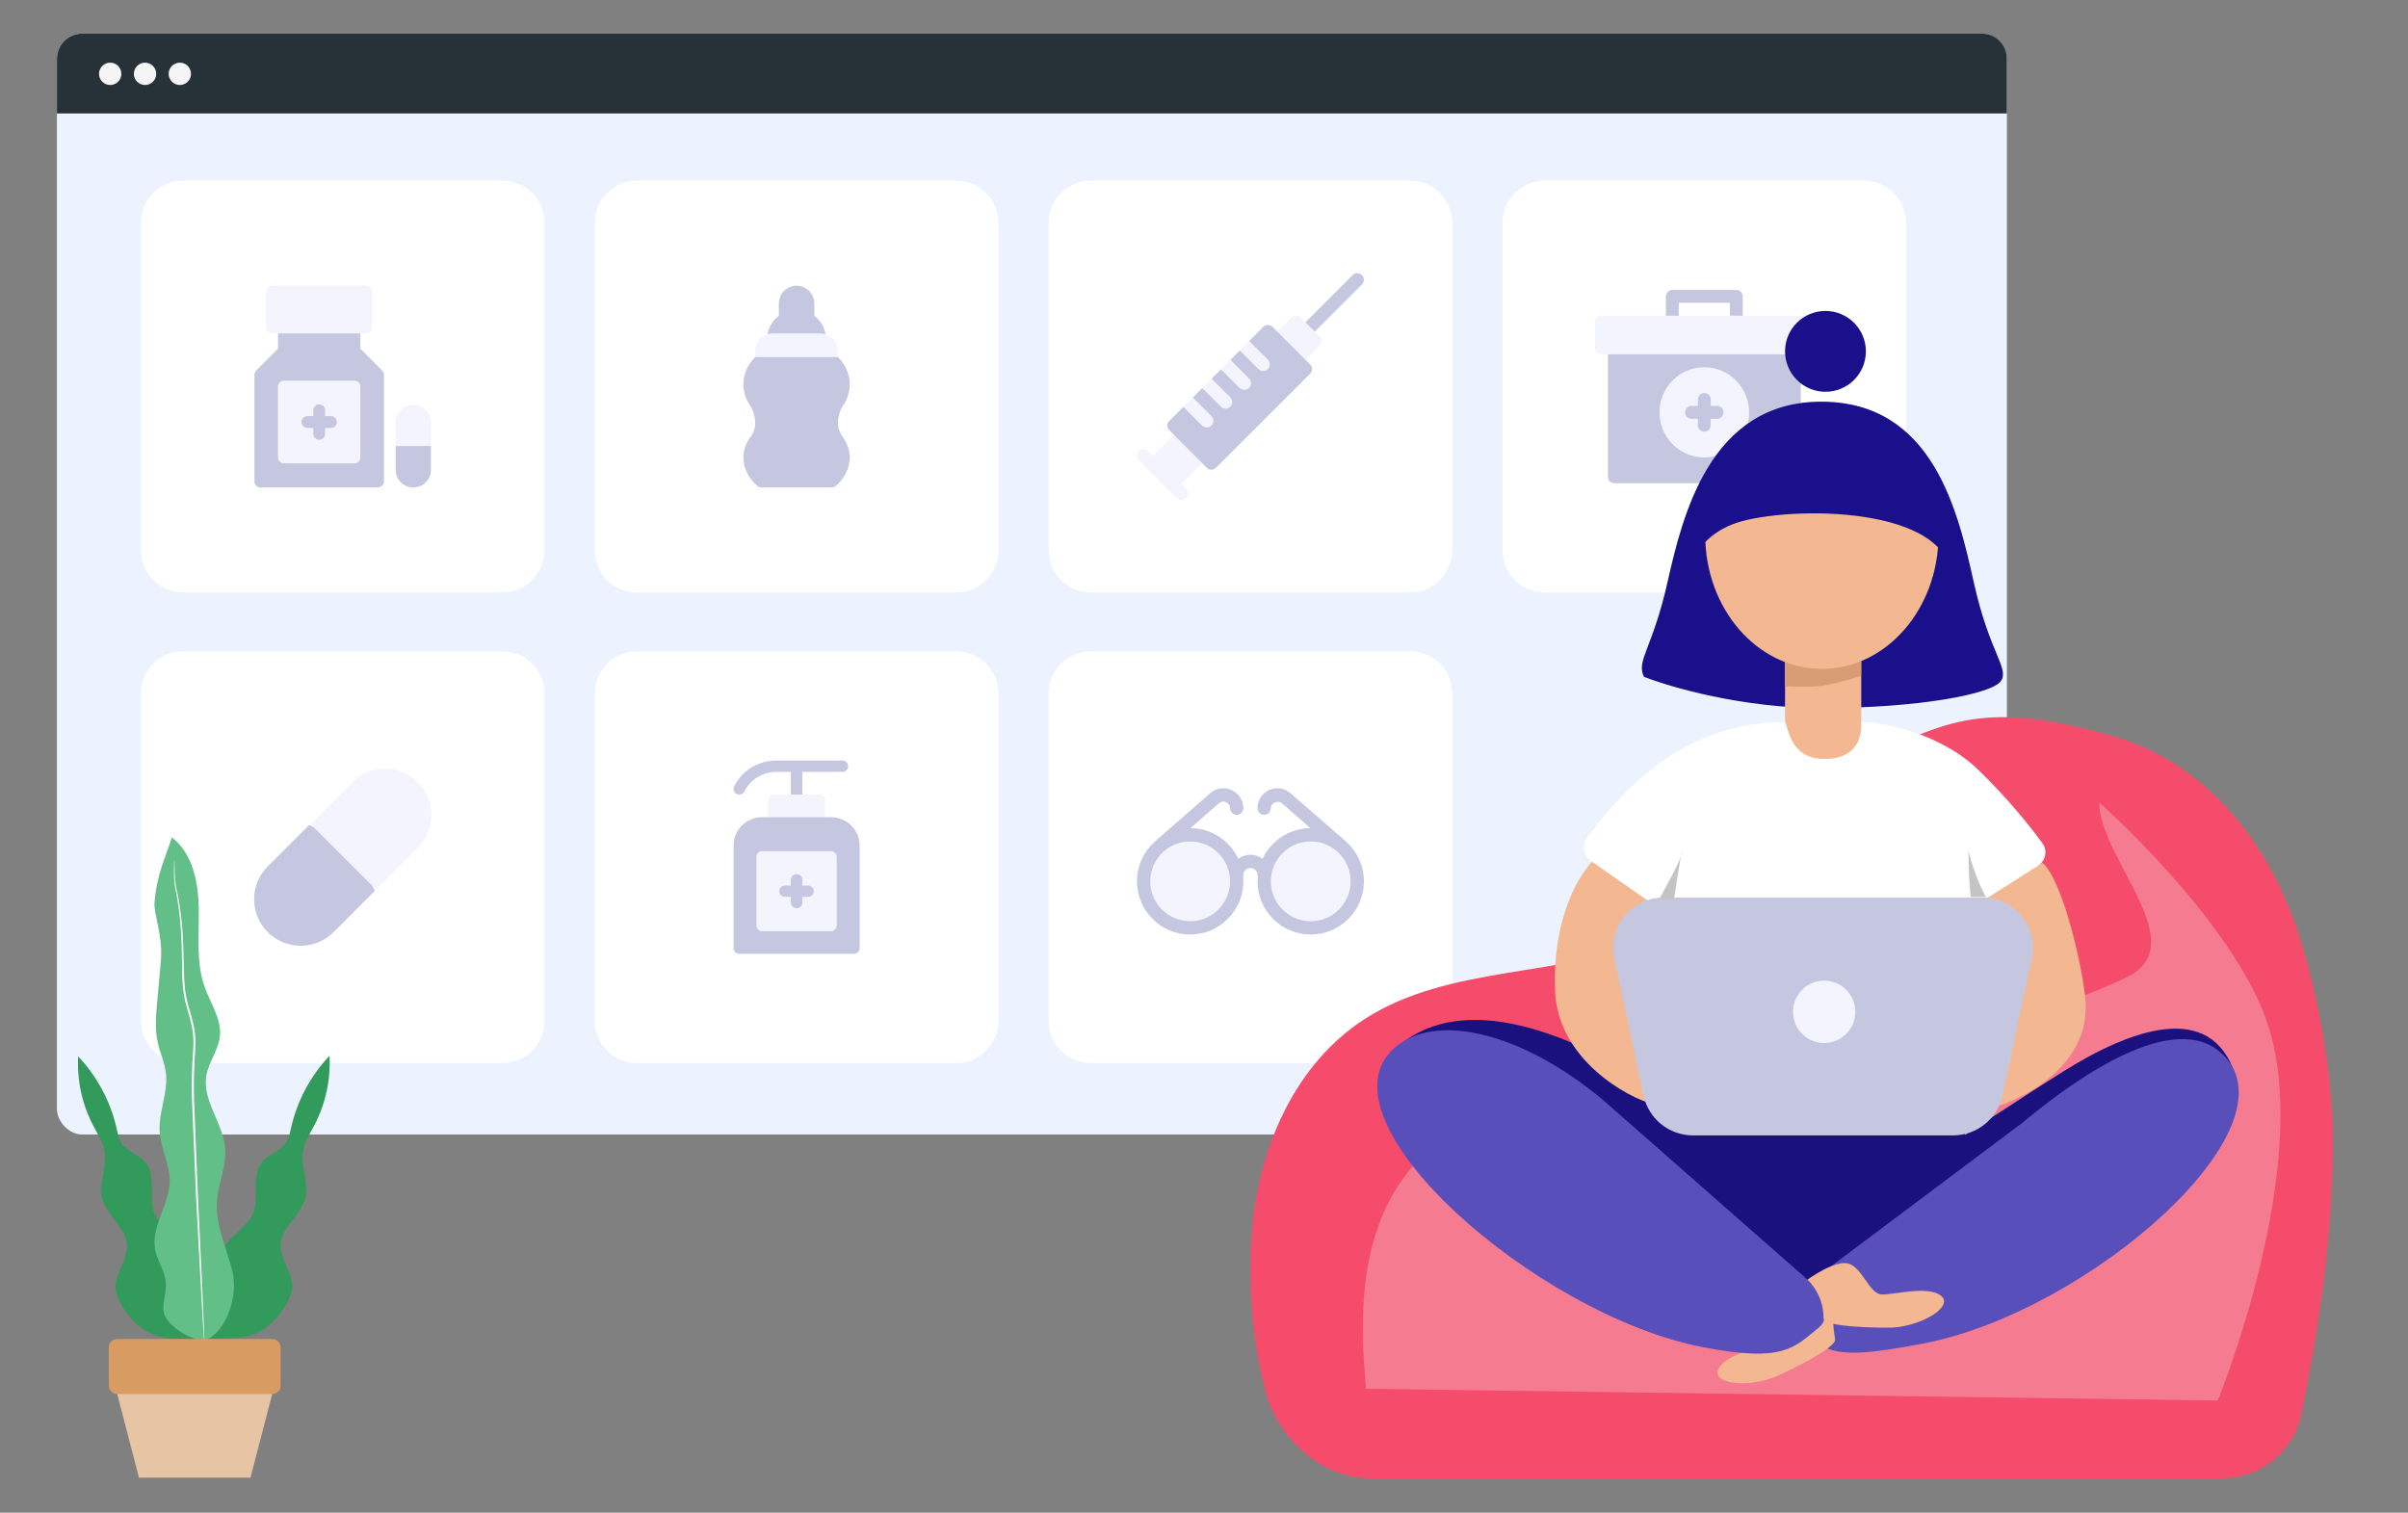 <svg width="573" height="360" viewBox="0 0 573 360" fill="none" xmlns="http://www.w3.org/2000/svg">
<rect x="0" y="0" width="573" height="360" fill="#808080" stroke="none"/>
<rect x="13.551" y="8" width="464" height="262" rx="6" fill="#EDF3FE"/>
<path d="M13.551 14C13.551 10.686 16.237 8 19.551 8H471.551C474.865 8 477.551 10.686 477.551 14V27H13.551V14Z" fill="#263238"/>
<path d="M249.551 165C249.551 159.477 254.028 155 259.551 155H335.551C341.074 155 345.551 159.477 345.551 165V243C345.551 248.522 341.074 253 335.551 253H259.551C254.028 253 249.551 248.522 249.551 243V165Z" fill="white"/>
<path d="M26.221 20.23C27.69 20.23 28.881 19.039 28.881 17.57C28.881 16.101 27.69 14.909 26.221 14.909C24.752 14.909 23.561 16.101 23.561 17.57C23.561 19.039 24.752 20.23 26.221 20.23Z" fill="#F5F5F5"/>
<path d="M34.512 20.23C35.981 20.23 37.172 19.039 37.172 17.57C37.172 16.101 35.981 14.909 34.512 14.909C33.042 14.909 31.852 16.101 31.852 17.57C31.852 19.039 33.042 20.23 34.512 20.23Z" fill="#F5F5F5"/>
<path d="M42.791 20.23C44.26 20.23 45.451 19.039 45.451 17.57C45.451 16.101 44.26 14.909 42.791 14.909C41.322 14.909 40.131 16.101 40.131 17.57C40.131 19.039 41.322 20.23 42.791 20.23Z" fill="#F5F5F5"/>
<path d="M33.551 53C33.551 47.477 38.028 43 43.551 43H119.551C125.074 43 129.551 47.477 129.551 53V131C129.551 136.523 125.074 141 119.551 141H43.551C38.028 141 33.551 136.523 33.551 131V53Z" fill="white"/>
<path d="M33.551 165C33.551 159.477 38.028 155 43.551 155H119.551C125.074 155 129.551 159.477 129.551 165V243C129.551 248.522 125.074 253 119.551 253H43.551C38.028 253 33.551 248.522 33.551 243V165Z" fill="white"/>
<path d="M141.55 53C141.55 47.477 146.027 43 151.55 43H227.55C233.073 43 237.55 47.477 237.55 53V131C237.55 136.523 233.073 141 227.55 141H151.55C146.027 141 141.55 136.523 141.55 131V53Z" fill="white"/>
<path d="M141.55 165C141.55 159.477 146.027 155 151.55 155H227.55C233.073 155 237.55 159.477 237.55 165V243C237.55 248.522 233.073 253 227.55 253H151.55C146.027 253 141.55 248.522 141.55 243V165Z" fill="white"/>
<path d="M249.551 53C249.551 47.477 254.028 43 259.551 43H335.551C341.074 43 345.551 47.477 345.551 53V131C345.551 136.523 341.074 141 335.551 141H259.551C254.028 141 249.551 136.523 249.551 131V53Z" fill="white"/>
<path d="M357.55 53C357.55 47.477 362.027 43 367.55 43H443.55C449.073 43 453.55 47.477 453.55 53V131C453.55 136.523 449.073 141 443.55 141H367.55C362.027 141 357.55 136.523 357.55 131V53Z" fill="white"/>
<g clip-path="url(#clip0)">
<path d="M426.981 81.266H384.122C383.28 81.266 382.598 81.952 382.598 82.8V113.466C382.598 114.314 383.28 115 384.122 115H426.981C427.823 115 428.504 114.314 428.504 113.466V82.8C428.504 81.952 427.823 81.266 426.981 81.266ZM397.934 78.2C398.776 78.2 399.458 77.514 399.458 76.666V72.066H411.645V76.666C411.645 77.514 412.327 78.2 413.168 78.2C414.01 78.2 414.692 77.514 414.692 76.666V70.533C414.692 69.686 414.01 69 413.168 69H397.934C397.092 69 396.411 69.686 396.411 70.533V76.666C396.411 77.514 397.092 78.2 397.934 78.2Z" fill="#C5C7E1"/>
<path d="M405.551 87.4C399.67 87.4 394.887 92.215 394.887 98.133C394.887 104.052 399.67 108.867 405.551 108.867C411.431 108.867 416.215 104.052 416.215 98.133C416.215 92.215 411.431 87.4 405.551 87.4ZM408.598 99.666H407.074V101.2C407.074 102.059 406.404 102.733 405.551 102.733C404.698 102.733 404.027 102.059 404.027 101.2V99.666H402.504C401.651 99.666 400.98 98.992 400.98 98.133C400.98 97.275 401.651 96.6 402.504 96.6H404.027V95.067C404.027 94.208 404.698 93.533 405.551 93.533C406.404 93.533 407.074 94.208 407.074 95.067V96.6H408.598C409.451 96.6 410.121 97.275 410.121 98.133C410.121 98.992 409.451 99.666 408.598 99.666ZM430.027 75.133H381.074C380.232 75.133 379.551 75.819 379.551 76.666V82.8C379.551 83.647 380.232 84.333 381.074 84.333H430.027C430.869 84.333 431.551 83.647 431.551 82.8V76.666C431.551 75.819 430.869 75.133 430.027 75.133Z" fill="#F4F4FF"/>
</g>
<g clip-path="url(#clip1)">
<path d="M85.751 82.98V77.937C85.751 77.16 85.124 76.531 84.351 76.531H67.551C66.777 76.531 66.151 77.16 66.151 77.937V82.98L60.961 88.192C60.698 88.457 60.551 88.814 60.551 89.187V114.593C60.551 115.371 61.177 116 61.951 116H89.951C90.725 116 91.351 115.371 91.351 114.593V89.187C91.351 88.814 91.203 88.457 90.941 88.193L85.751 82.98ZM98.351 103.343L94.151 106.156V111.781C94.151 114.115 96.027 116 98.351 116C100.675 116 102.551 114.115 102.551 111.781V106.156L98.351 103.343Z" fill="#C5C7E1"/>
<path d="M84.351 90.593H67.551C66.767 90.593 66.151 91.212 66.151 91.999V108.875C66.151 109.662 66.767 110.281 67.551 110.281H84.351C85.135 110.281 85.751 109.662 85.751 108.875V91.999C85.751 91.212 85.135 90.593 84.351 90.593ZM78.751 101.843H77.351V103.25C77.351 104.037 76.735 104.656 75.951 104.656C75.167 104.656 74.551 104.037 74.551 103.25V101.843H73.151C72.367 101.843 71.751 101.225 71.751 100.437C71.751 99.65 72.367 99.031 73.151 99.031H74.551V97.624C74.551 96.837 75.167 96.218 75.951 96.218C76.735 96.218 77.351 96.837 77.351 97.624V99.031H78.751C79.535 99.031 80.151 99.65 80.151 100.437C80.151 101.225 79.535 101.843 78.751 101.843ZM87.151 67.999H64.751C63.977 67.999 63.351 68.629 63.351 69.406V77.937C63.351 78.714 63.977 79.343 64.751 79.343H87.151C87.924 79.343 88.551 78.714 88.551 77.937V69.406C88.551 68.629 87.924 67.999 87.151 67.999ZM98.351 96.312C96.027 96.312 94.151 98.196 94.151 100.531V106.156H102.551V100.531C102.551 98.196 100.675 96.312 98.351 96.312Z" fill="#F4F4FF"/>
</g>
<g clip-path="url(#clip2)">
<path d="M190.915 190.433V183.695H200.46C201.214 183.695 201.824 183.092 201.824 182.347C201.824 181.602 201.214 181 200.46 181H184.741C180.461 181 176.613 183.35 174.695 187.135C174.359 187.801 174.631 188.61 175.305 188.944C175.97 189.272 176.794 189.013 177.135 188.341C178.586 185.476 181.5 183.695 184.741 183.695H188.188V190.433C188.188 191.178 188.798 191.781 189.551 191.781C190.305 191.781 190.915 191.178 190.915 190.433ZM197.733 194.476H196.369L189.551 191.781L182.733 194.476H181.369C177.606 194.476 174.551 197.495 174.551 201.214V225.652C174.551 226.407 175.151 227 175.915 227H203.188C203.951 227 204.551 226.407 204.551 225.652V201.214C204.551 197.495 201.497 194.476 197.733 194.476Z" fill="#C5C7E1"/>
<path d="M196.37 190.433C196.37 189.679 195.77 189.086 195.006 189.086H184.097C183.334 189.086 182.734 189.679 182.734 190.433V194.476H196.37V190.433ZM197.734 202.562H181.37C180.606 202.562 180.006 203.155 180.006 203.91V220.261C180.006 221.016 180.606 221.609 181.37 221.609H197.734C198.497 221.609 199.097 221.016 199.097 220.261V203.91C199.097 203.155 198.497 202.562 197.734 202.562ZM192.279 213.433H190.915V214.781C190.915 215.536 190.315 216.128 189.552 216.128C188.788 216.128 188.188 215.536 188.188 214.781V213.433H186.825C186.061 213.433 185.461 212.84 185.461 212.086C185.461 211.331 186.061 210.738 186.825 210.738H188.188V209.39C188.188 208.636 188.788 208.043 189.552 208.043C190.315 208.043 190.915 208.636 190.915 209.39V210.738H192.279C193.043 210.738 193.643 211.331 193.643 212.086C193.643 212.84 193.043 213.433 192.279 213.433Z" fill="#F4F4FF"/>
</g>
<path d="M73.562 196.333L63.716 206.179C59.384 210.487 59.384 217.527 63.716 221.834C67.996 226.164 75.088 226.167 79.371 221.834C80.232 221.031 78.225 222.98 89.217 211.988L83.998 201.535L73.562 196.333Z" fill="#C5C7E1"/>
<path d="M99.386 186.147C95.103 181.839 88.103 181.839 83.82 186.147L73.883 196.1L89.449 211.666C92.044 209.072 99.631 201.468 99.655 201.444C103.718 197.087 103.62 190.357 99.386 186.147Z" fill="#F4F4FF"/>
<g clip-path="url(#clip3)">
<path d="M320.341 200.328C320.301 200.286 320.26 200.245 320.216 200.206C317.297 197.665 307.424 189.017 306.995 188.703C306.147 187.999 305.102 187.597 303.984 187.597C301.367 187.597 299.238 189.726 299.238 192.344C299.238 193.218 299.946 193.926 300.82 193.926C301.695 193.926 302.402 193.218 302.402 192.344C302.402 191.047 304.195 190.312 305.1 191.223C305.107 191.231 305.117 191.233 305.125 191.24L311.829 197.09C306.798 197.116 302.454 200.091 300.438 204.371C299.623 203.773 298.619 203.418 297.551 203.418C296.483 203.418 295.478 203.773 294.663 204.37C292.648 200.091 288.303 197.116 283.272 197.09L290.079 191.151C290.28 190.973 290.626 190.761 291.117 190.761C291.989 190.761 292.699 191.471 292.699 192.344C292.699 193.218 293.407 193.926 294.281 193.926C295.156 193.926 295.863 193.218 295.863 192.344C295.863 189.726 293.734 187.597 291.117 187.597C289.971 187.597 288.862 188.013 287.996 188.765L274.886 200.206C274.841 200.245 274.8 200.286 274.761 200.328C272.178 202.647 270.551 206.01 270.551 209.746C270.551 216.724 276.227 222.402 283.207 222.402C290.187 222.402 295.863 216.724 295.863 209.746C295.863 209.35 295.844 208.959 295.808 208.572C295.843 208.441 295.863 208.305 295.863 208.164C295.863 207.291 296.679 206.582 297.551 206.582C298.422 206.582 299.238 207.291 299.238 208.164C299.238 208.305 299.259 208.441 299.293 208.572C299.258 208.959 299.238 209.35 299.238 209.746C299.238 216.724 304.914 222.402 311.895 222.402C318.875 222.402 324.551 216.724 324.551 209.746C324.551 206.01 322.923 202.647 320.341 200.328Z" fill="#C5C7E1"/>
<path d="M283.207 219.238C288.449 219.238 292.699 214.988 292.699 209.746C292.699 204.503 288.449 200.254 283.207 200.254C277.964 200.254 273.714 204.503 273.714 209.746C273.714 214.988 277.964 219.238 283.207 219.238Z" fill="#F4F4FF"/>
<path d="M311.894 219.238C317.136 219.238 321.386 214.988 321.386 209.746C321.386 204.503 317.136 200.254 311.894 200.254C306.652 200.254 302.402 204.503 302.402 209.746C302.402 214.988 306.652 219.238 311.894 219.238Z" fill="#F4F4FF"/>
</g>
<g clip-path="url(#clip4)">
<path d="M193.77 75.154V72.218C193.77 69.892 191.877 67.999 189.551 67.999C187.225 67.999 185.332 69.892 185.332 72.218V75.154C183.579 76.474 182.52 78.551 182.52 80.749H196.582C196.582 78.551 195.522 76.474 193.77 75.154ZM199.395 100.767V100.757C199.395 99.278 199.844 97.589 200.693 96.371C201.684 94.952 202.207 93.067 202.207 91.454C202.207 89.072 201.132 86.637 199.395 84.968L196.957 83.562H182.895L179.707 84.968C177.968 86.638 176.895 89.074 176.895 91.454C176.895 93.067 177.418 94.952 178.409 96.371C179.258 97.589 179.707 99.278 179.707 100.763C179.707 101.912 179.339 103.003 178.641 103.92C177.498 105.422 176.895 107.135 176.895 108.875C176.895 111.4 178.122 113.878 180.262 115.671C180.515 115.883 180.835 116 181.166 116H197.936C198.267 116 198.586 115.883 198.84 115.671C200.98 113.878 202.207 111.4 202.207 108.875C202.207 107.226 201.661 105.592 200.63 104.15C199.81 103.003 199.395 101.865 199.395 100.767Z" fill="#C5C7E1"/>
<path d="M195.176 79.343H183.926C181.6 79.343 179.708 81.237 179.708 83.563V84.969H199.395V83.563C199.395 81.237 197.502 79.343 195.176 79.343Z" fill="#F4F4FF"/>
</g>
<g clip-path="url(#clip5)">
<path d="M324.076 65.474C323.475 64.841 322.462 64.841 321.861 65.474L310.639 76.696L309.593 78.87L303.931 78.911L302.824 77.803C302.539 77.487 302.128 77.329 301.717 77.329C301.305 77.329 300.894 77.487 300.578 77.803C300.514 77.898 299.185 79.196 297.255 81.157L298.553 84.669L295.009 83.404C294.313 84.1 293.553 84.859 292.794 85.65L294.06 89.162L290.547 87.897C289.788 88.625 289.06 89.352 288.301 90.112L289.598 93.624L286.086 92.358C285.295 93.118 284.536 93.877 283.84 94.605L285.105 98.117L281.593 96.82C279.568 98.844 278.239 100.173 278.239 100.173C277.923 100.458 277.765 100.87 277.765 101.281C277.765 101.692 277.923 102.104 278.239 102.388L279.347 103.496L279.638 110.115L286.055 110.204L287.162 111.311C287.447 111.627 287.858 111.786 288.269 111.786C288.681 111.786 289.06 111.627 289.377 111.311C289.725 110.963 311.082 89.606 311.747 88.941C312.063 88.656 312.221 88.245 312.221 87.834C312.221 87.422 312.063 87.011 311.747 86.726L310.639 85.619L310.294 80.143L312.854 78.91L324.076 67.689C324.709 67.088 324.709 66.075 324.076 65.474Z" fill="#C5C7E1"/>
<path d="M279.347 103.496L274.379 108.463L273.24 107.356C272.639 106.723 271.627 106.723 271.025 107.356C270.393 107.957 270.393 108.97 271.025 109.571C271.416 109.961 279.448 117.994 279.98 118.525C280.549 119.158 281.625 119.158 282.195 118.525C282.827 117.924 282.827 116.911 282.195 116.31L281.087 115.171L286.055 110.204L279.347 103.496ZM313.993 80.05L309.5 75.557C308.899 74.924 307.887 74.924 307.286 75.557L303.932 78.911L310.64 85.619L313.993 82.265C314.626 81.664 314.626 80.651 313.993 80.05ZM297.256 81.158L295.009 83.404L299.47 87.834C300.149 88.512 301.129 88.421 301.717 87.834C302.318 87.233 302.318 86.22 301.717 85.619L297.256 81.158ZM292.794 85.651C292.066 86.347 291.307 87.106 290.548 87.897L294.977 92.327C295.537 92.886 296.598 92.952 297.224 92.327C297.857 91.694 297.857 90.713 297.224 90.08L292.794 85.651ZM288.301 90.112C287.542 90.871 286.814 91.599 286.086 92.358L290.516 96.788C291.169 97.441 292.152 97.398 292.763 96.788C293.364 96.187 293.364 95.174 292.763 94.573L288.301 90.112ZM283.84 94.605C283.017 95.396 282.258 96.155 281.593 96.82L286.055 101.281C286.644 101.871 287.68 101.871 288.27 101.281C288.902 100.648 288.902 99.636 288.27 99.035L283.84 94.605Z" fill="#F4F4FF"/>
</g>
<path d="M528.563 351.83C537.873 351.91 545.913 345.36 547.713 336.23C550.893 320.09 554.993 297.51 555.113 272.15C555.193 256.6 551.713 236.91 546.903 222.12C539.873 200.52 524.843 181.49 502.993 175.26C474.623 167.16 464.363 170.27 444.243 180.82C422.363 192.3 416.443 213.82 393.663 223.4C371.553 232.7 344.883 229.52 324.723 242.52C306.993 253.96 298.343 275.93 297.643 297.02C297.193 310.4 298.403 319.97 300.883 330.35C303.623 341.86 314.023 351.73 325.853 351.83H528.563Z" fill="#F64C6B"/>
<path d="M499.551 191C499.282 203.873 522.252 224.734 506.105 232.552C489.958 240.369 470.37 244.713 450.845 248.276C431.336 251.84 411.385 254.783 393.029 260.288C367.601 267.915 351.914 260.666 337.551 276.001C323.187 291.335 323.441 312.694 325.051 330.501L527.729 333.308C527.729 333.308 550.836 277.026 539.551 243.501C531.327 219.072 499.551 191 499.551 191Z" fill="#F57B91"/>
<path d="M44.53 301.338C45.172 298.856 43.541 296.357 41.717 294.557C39.893 292.757 37.706 291.139 36.757 288.759C35.217 284.898 37.285 279.9 34.66 276.68C33.115 274.784 30.342 274.153 28.973 272.126C28.251 271.064 28.018 269.758 27.74 268.509C26.297 262.126 23.103 256.151 18.598 251.41C18.285 257.094 19.541 262.852 22.183 267.89C23.245 269.917 24.552 271.887 24.905 274.148C25.478 277.816 23.427 281.598 24.331 285.204C25.365 289.327 29.996 292.081 30.212 296.329C30.399 299.918 27.268 303.064 27.501 306.647C27.598 308.175 28.308 309.589 29.098 310.901C31.871 315.512 35.95 318.686 42.126 318.584L49.695 318.851L44.53 301.338Z" fill="#329B5C"/>
<path d="M52.473 301.2C51.831 298.718 53.461 296.219 55.285 294.419C57.109 292.619 59.297 291.001 60.245 288.621C61.785 284.76 59.717 279.762 62.342 276.542C63.888 274.646 66.66 274.015 68.03 271.988C68.751 270.926 68.984 269.62 69.263 268.371C70.706 261.988 73.899 256.014 78.405 251.272C78.717 256.956 77.462 262.714 74.82 267.752C73.757 269.779 72.45 271.749 72.098 274.01C71.524 277.678 73.575 281.46 72.672 285.066C71.638 289.189 67.007 291.943 66.791 296.191C66.603 299.78 69.734 302.926 69.501 306.509C69.405 308.037 68.694 309.451 67.905 310.763C65.132 315.374 61.052 318.548 54.876 318.446L47.308 318.713L52.473 301.2Z" fill="#329B5C"/>
<path d="M48.593 319.137C53.919 316.972 56.615 308.586 55.376 302.978C54.137 297.363 51.301 291.979 51.603 286.241C51.838 281.832 53.933 277.582 53.563 273.179C53.063 267.239 48.132 261.952 49.083 256.066C49.616 252.763 51.973 249.937 52.321 246.607C52.747 242.525 50.119 238.843 48.731 234.981C46.606 229.072 47.385 222.579 47.303 216.301C47.216 210.022 45.875 203.106 40.891 199.276C39.303 204.354 37.394 207.713 36.763 214.825C36.538 217.381 38.746 222.671 38.307 228.279C38.049 231.628 37.71 234.977 37.412 238.326C37.121 241.585 36.833 244.901 37.535 248.097C38.073 250.544 39.183 252.865 39.48 255.351C40.043 260.036 37.679 264.659 37.992 269.364C38.258 273.349 40.431 277.077 40.385 281.073C40.325 286.687 35.901 291.865 36.93 297.385C37.442 300.121 39.266 302.539 39.468 305.315C39.626 307.469 38.776 309.598 38.887 311.757C39.075 315.231 45.123 318.826 48.593 319.137Z" fill="#63BF88"/>
<path d="M41.462 204.64C41.456 204.64 41.447 204.741 41.44 204.936C41.435 205.159 41.427 205.445 41.424 205.806C41.423 206.576 41.38 207.695 41.423 209.16C41.482 210.639 41.975 212.362 42.271 214.399C42.601 216.436 42.881 218.77 43.054 221.358C43.232 223.946 43.28 226.79 43.323 229.852C43.382 232.893 43.404 236.245 44.419 239.574C44.869 241.239 45.403 242.916 45.73 244.671C46.07 246.417 46.076 248.244 45.962 250.105C45.659 253.826 45.569 257.735 45.678 261.697C46.009 269.633 46.328 277.187 46.618 284.065C46.979 290.925 47.31 297.109 47.581 302.319C47.87 307.491 48.11 311.685 48.276 314.622C48.365 316.048 48.438 317.168 48.489 317.968C48.516 318.328 48.541 318.613 48.56 318.834C48.576 319.032 48.59 319.132 48.602 319.128C48.607 319.129 48.611 319.026 48.612 318.831C48.606 318.606 48.603 318.318 48.594 317.961C48.565 317.164 48.521 316.043 48.473 314.611C48.342 311.674 48.159 307.477 47.934 302.303C47.685 297.097 47.395 290.913 47.074 284.048C46.796 277.172 46.493 269.62 46.173 261.692C46.065 257.724 46.146 253.871 46.446 250.132C46.556 248.259 46.547 246.379 46.191 244.586C45.852 242.794 45.308 241.11 44.856 239.457C43.846 236.174 43.812 232.895 43.732 229.845C43.677 226.787 43.607 223.934 43.407 221.336C43.214 218.734 42.906 216.396 42.547 214.355C42.219 212.307 41.702 210.592 41.62 209.15C41.55 207.709 41.562 206.568 41.533 205.806C41.519 205.442 41.51 205.159 41.504 204.934C41.481 204.741 41.468 204.636 41.462 204.64Z" fill="white"/>
<path fill-rule="evenodd" clip-rule="evenodd" d="M34.223 326.063H58.442L64.769 331.772L59.599 351.67H46.336H33.066L27.897 331.772L34.223 326.063Z" fill="#E7C5A4"/>
<path fill-rule="evenodd" clip-rule="evenodd" d="M27.898 318.657H64.762C65.863 318.657 66.768 319.562 66.768 320.663V329.767C66.768 330.868 65.863 331.773 64.762 331.773H27.898C26.796 331.773 25.892 330.868 25.892 329.767V320.663C25.899 319.562 26.796 318.657 27.898 318.657Z" fill="#D89B62"/>
<path d="M405.527 267.259C405.527 267.259 360.403 230.02 334.883 247.303C315.765 260.247 348.151 279.366 348.151 279.366C348.151 279.366 407.888 284.541 409.608 283.681C411.327 282.809 405.527 267.259 405.527 267.259Z" fill="#1B117E"/>
<path d="M433.128 292.943C433.128 292.943 474.855 265.068 491.074 254.924C506.609 245.192 526.287 237.664 531.952 256.025C536.178 269.716 503.73 296.03 498.5 295.811C493.259 295.605 433.128 292.943 433.128 292.943Z" fill="#1B117E"/>
<path d="M448.653 259.925C448.653 259.925 412.684 257.068 411.876 258.789C411.203 260.223 410.126 261.371 409.049 262.461L407.754 263.758L452.35 267.258C450.155 262.84 448.653 259.925 448.653 259.925Z" fill="#312C74"/>
<path d="M463.333 260.453L416.189 258.115L389.828 286.223C389.828 286.223 449.853 323.544 478.053 307.355C480.377 305.128 466.453 264.356 463.333 260.453Z" fill="#1B117E"/>
<path d="M414.901 261.418C413.295 261.36 410.002 265.503 407.848 266.547L430.467 268.326V261.969L414.901 261.418Z" fill="#312C74"/>
<path d="M409.121 261.636C408.438 262.944 407.454 264.035 406.439 265.045L405.145 266.342L406.284 266.434C406.159 266.273 406.056 266.055 405.983 265.768C405.838 265.217 408.138 264.712 409.121 261.636Z" fill="#312C74"/>
<path d="M430.467 261.969V261.453C420.638 260.879 409.712 260.443 409.266 261.384C409.225 261.476 409.173 261.556 409.121 261.636C408.137 264.712 405.838 265.217 405.983 265.757C406.056 266.044 406.159 266.262 406.283 266.422L407.858 266.549C410.002 265.493 413.305 261.361 414.911 261.418L430.467 261.969Z" fill="#312C74"/>
<path d="M454.33 264.999C453.097 263.323 451.43 261.476 451.388 261.384C450.943 260.443 440.017 260.867 430.188 261.453V261.969V268.327L452.807 266.548L454.381 266.422L455.438 266.467L454.33 264.999Z" fill="#312C74"/>
<path d="M528.442 250.494C519.079 242.22 500.996 250.769 481.059 267.34L436.691 300.608L434.236 302.444C430.539 305.52 425.651 314.448 429.379 317.489C433.221 320.622 435.976 322.16 442.532 321.884C446.178 321.735 451.004 321.012 457.871 319.692C497.33 312.061 547.83 267.627 528.442 250.494Z" fill="#594FBB"/>
<path d="M436.598 309.433C436.598 309.433 429.255 306.942 426.614 309.295C423.973 311.647 424.543 317.971 422.006 319.325C419.468 320.679 411.317 321.907 409.08 325.51C406.843 329.125 415.056 330.445 422.13 327.794C423.497 327.277 437.044 320.966 436.671 318.751C435.625 312.554 436.598 309.433 436.598 309.433Z" fill="#F3B891"/>
<path d="M381.324 261.671C361.377 245.1 341.202 241.095 331.839 249.369C312.461 266.491 365.644 312.944 405.103 320.587C424.304 324.305 426.79 320.84 432.776 315.963C436.505 312.933 432.434 306.415 428.747 303.339L381.324 261.671Z" fill="#594FBB"/>
<path d="M430.052 304.566C430.052 304.566 436.701 299.701 439.953 300.745C443.205 301.801 444.862 307.883 447.68 308.055C450.497 308.227 458.451 305.897 461.765 308.284C465.079 310.671 457.954 315.376 450.497 315.939C449.057 316.042 433.936 316.008 433.936 313.758C433.926 307.688 430.052 304.566 430.052 304.566Z" fill="#F3B891"/>
<path d="M496.174 237.193C498.093 253.925 480.376 262.001 474.191 263.611L465.432 253.681C469.771 250.459 478.615 241.912 479.28 233.497C479.945 225.083 473.833 217.483 470.694 214.735L486.007 205.354C490.438 208.955 495.075 227.613 496.174 237.193Z" fill="#F3B891"/>
<path d="M396.767 138.668C393.206 154.44 389.305 157.153 391.171 161.054C397.445 163.541 414.676 168.516 433.399 168.516C456.803 168.516 474.101 165.124 476.136 162.072C478.171 159.019 473.423 155.458 469.692 138.668C465.961 121.878 460.025 95.591 433.399 95.591C406.773 95.591 400.328 122.896 396.767 138.668Z" fill="#1B108C"/>
<rect x="424.763" y="153.143" width="18.137" height="29.678" fill="#F3B891"/>
<path d="M424.728 153.143H442.865V160.837C442.865 160.837 437.338 162.69 433.796 163.173C430.255 163.656 424.728 163.31 424.728 163.31V153.143Z" fill="#D99C74"/>
<path d="M461.276 127.316C461.276 144.918 448.849 159.188 433.521 159.188C418.192 159.188 405.766 144.918 405.766 127.316C408.289 117.261 422.793 110.273 438.122 110.273C453.45 110.273 446.73 116.75 461.276 127.316Z" fill="#F3B891"/>
<path d="M412.086 124.838C405.71 127.416 402.842 132.223 402.22 135.106L401.203 131.375L403.068 120.861L428.168 104.071L451.063 110.176L465.478 126.118L466.496 136.633C465.648 139.798 465.248 144.23 464.298 136.633C462.176 119.656 422.847 120.488 412.086 124.838Z" fill="#1B108C"/>
<ellipse cx="434.381" cy="83.618" rx="9.618" ry="9.618" fill="#1B108C"/>
<path d="M378.567 204.911L396.733 217.721L469.555 215.797L484.896 206.096C486.749 204.924 487.302 202.485 486.018 200.707C483.042 196.585 477.85 190.127 470.929 183.371C461.696 174.358 448.029 171.921 442.899 171.829C443.083 174.669 442.35 180.623 434.106 180.623C426.137 180.623 425.587 173.478 424.763 171.829C401.145 171.829 386.487 187.45 377.637 199.369C376.32 201.142 376.762 203.638 378.567 204.911Z" fill="white"/>
<path d="M370.042 235.857C370.702 252.125 387.263 261.23 393.4 262.787L397.832 252.345C393.527 249.23 389.937 240.968 389.278 232.834C388.618 224.7 389.497 217.354 392.611 214.697L378.835 205.079C374.988 209.201 369.383 219.589 370.042 235.857Z" fill="#F3B891"/>
<path d="M384.132 228.105C382.537 220.637 388.231 213.599 395.867 213.599H471.723C479.359 213.599 485.053 220.637 483.458 228.105L476.493 260.714C475.31 266.25 470.419 270.207 464.758 270.207H402.832C397.171 270.207 392.28 266.25 391.097 260.714L384.132 228.105Z" fill="#C5C7E1"/>
<path d="M394.774 214.014C396.279 211.381 399.02 206.362 399.951 203.922C400.144 202.865 400.27 202.333 400.27 202.747C400.27 202.983 400.153 203.391 399.951 203.922C399.529 206.234 398.787 211.06 398.347 214.014H394.774Z" fill="#C4C4C4"/>
<path d="M468.424 202.198C468.424 203.517 470.714 210.259 472.546 213.465H468.974C468.333 209.16 468.424 200.878 468.424 202.198Z" fill="#C4C4C4"/>
<ellipse cx="434.07" cy="240.803" rx="7.42" ry="7.42" fill="#F4F4FF"/>
<defs>
<clipPath id="clip0">
<rect width="52" height="46" fill="white" transform="translate(379.551 69)"/>
</clipPath>
<clipPath id="clip1">
<rect width="42" height="48" fill="white" transform="translate(60.551 67.999)"/>
</clipPath>
<clipPath id="clip2">
<rect width="30" height="46" fill="white" transform="translate(174.551 181)"/>
</clipPath>
<clipPath id="clip3">
<rect width="54" height="54" fill="white" transform="translate(270.551 178)"/>
</clipPath>
<clipPath id="clip4">
<rect width="48" height="48" fill="white" transform="translate(165.551 67.999)"/>
</clipPath>
<clipPath id="clip5">
<rect width="54" height="54" fill="white" transform="translate(270.551 65)"/>
</clipPath>
</defs>
</svg>
